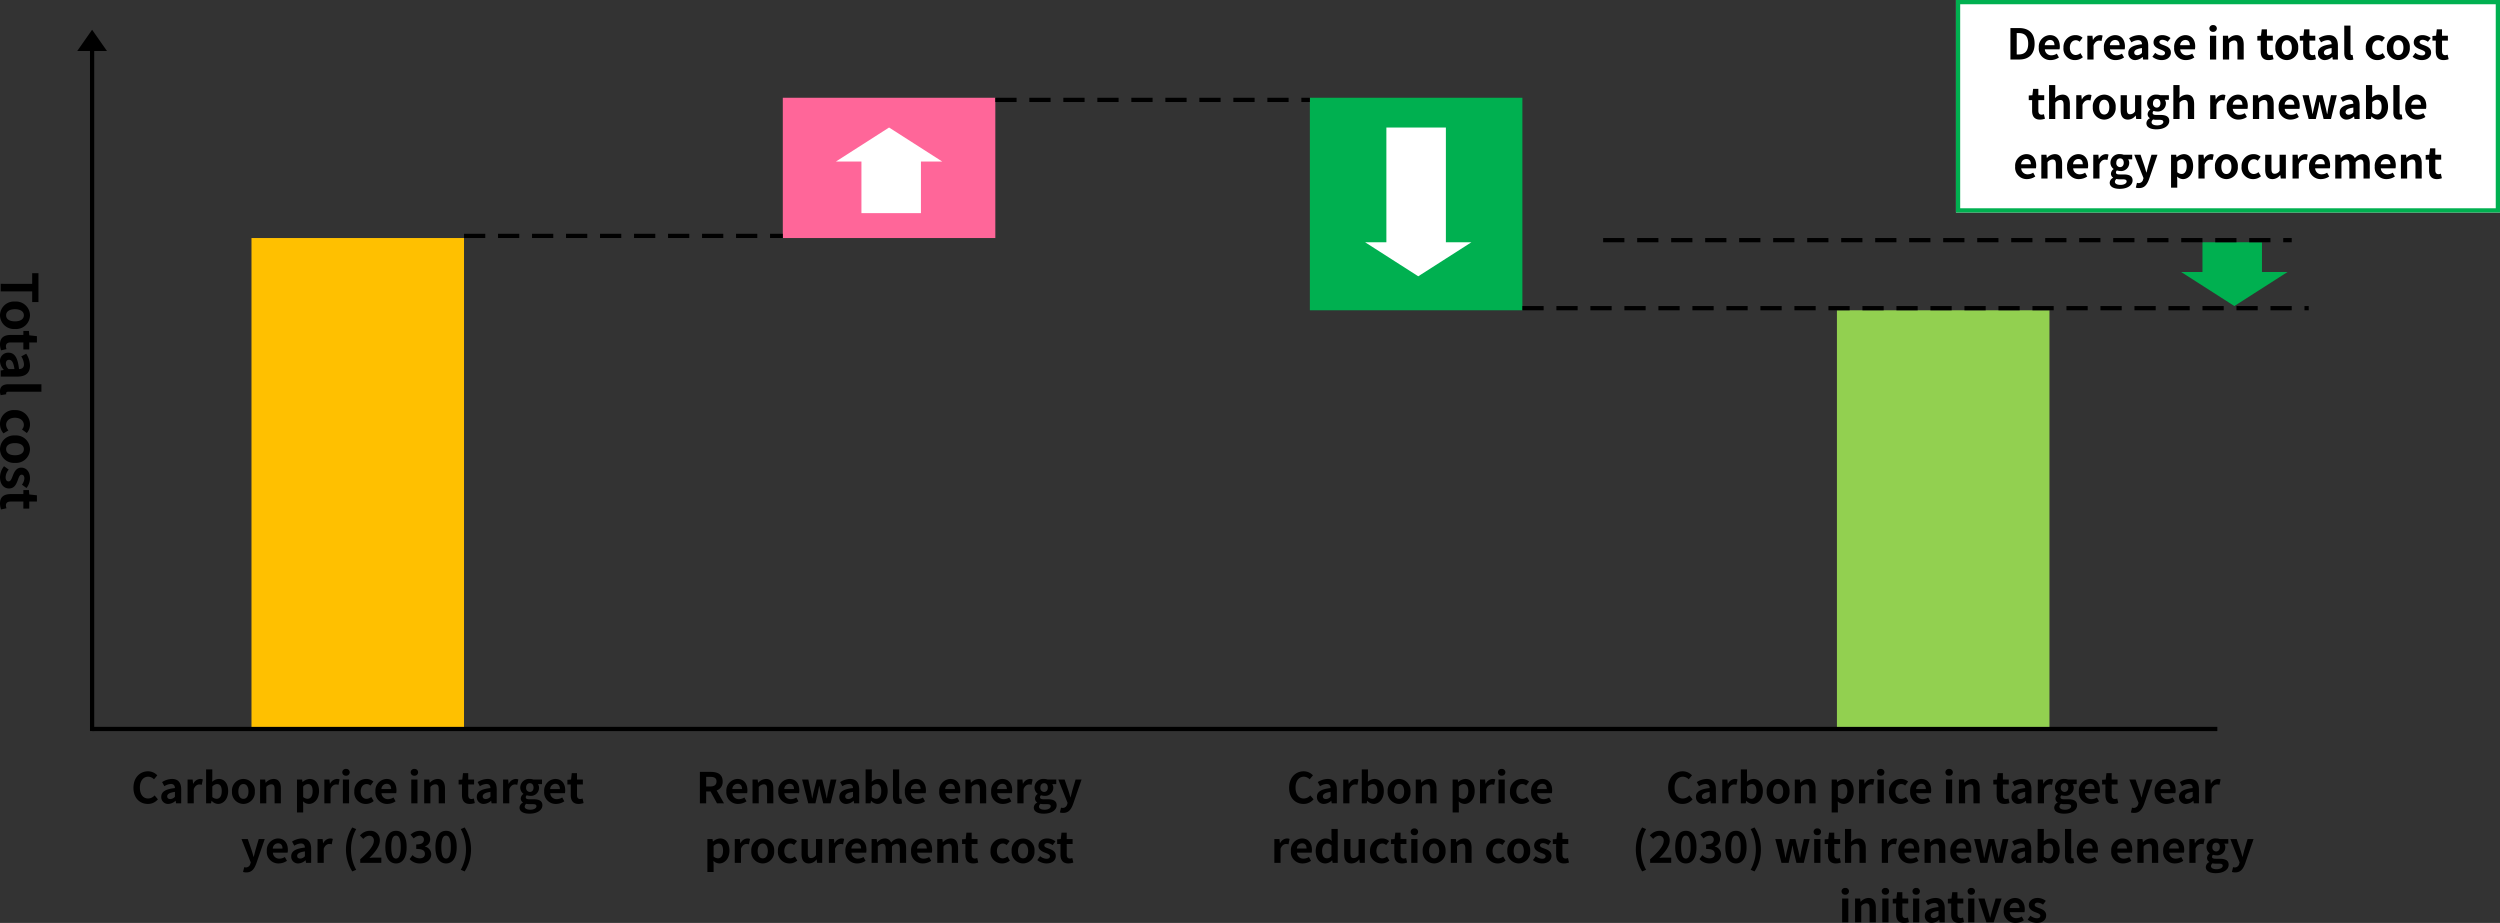 <svg xmlns="http://www.w3.org/2000/svg" width="588.168" height="217.14" viewBox="0 0 588.168 217.14">
  <rect x="0" y="0" width="588.168" height="217.14" fill="#333333" stroke="none"/>
  <g id="tcfd-img-02" transform="translate(-42.832 -80)">
    <g id="グループ_120" data-name="グループ 120" transform="translate(0 -80)">
      <path id="合体_4" data-name="合体 4" d="M10109,21448v-160h1v160Zm-3-160,3.5-5,3.5,5Z" transform="translate(-10045 -21116)"/>
    </g>
    <rect id="長方形_291" data-name="長方形 291" width="1" height="499.998" transform="translate(64.498 252.002) rotate(-90)"/>
    <rect id="長方形_292" data-name="長方形 292" width="50" height="115" transform="translate(102 136)" fill="#ffc000"/>
    <rect id="長方形_293" data-name="長方形 293" width="50" height="33" transform="translate(227 103)" fill="#f69"/>
    <rect id="長方形_294" data-name="長方形 294" width="50" height="50" transform="translate(351 103)" fill="#00b050"/>
    <g id="長方形_297" data-name="長方形 297" transform="translate(503 80)" fill="#fff" stroke="#00b050" stroke-width="1">
      <rect width="128" height="50" stroke="none"/>
      <rect x="0.5" y="0.5" width="127" height="49" fill="none"/>
    </g>
    <path id="合体_5" data-name="合体 5" d="M10106,21421h5v-7h14v7h6l-12.5,8Z" transform="translate(-9550 -21277)" fill="#00b050"/>
    <path id="合体_6" data-name="合体 6" d="M10106,21429h25l-12.5,8Zm5,0v-27h14v27Z" transform="translate(-9742 -21292)" fill="#fff"/>
    <path id="合体_7" data-name="合体 7" d="M10106,21429h25l-12.5,8Zm5,0v-12.148h14V21429Z" transform="translate(10370.5 21547) rotate(180)" fill="#fff"/>
    <rect id="長方形_295" data-name="長方形 295" width="50" height="98" transform="translate(475 153)" fill="#92d050"/>
    <line id="線_49" data-name="線 49" x2="74" transform="translate(152.5 135.5)" fill="none" stroke="#000" stroke-linecap="square" stroke-width="1" stroke-dasharray="4"/>
    <line id="線_50" data-name="線 50" x2="73" transform="translate(277.5 103.5)" fill="none" stroke="#000" stroke-linecap="square" stroke-width="1" stroke-dasharray="4"/>
    <line id="線_51" data-name="線 51" x2="161" transform="translate(420.5 136.5)" fill="none" stroke="#000" stroke-linecap="square" stroke-width="1" stroke-dasharray="4"/>
    <line id="線_52" data-name="線 52" x2="184" transform="translate(401.5 152.5)" fill="none" stroke="#000" stroke-linecap="square" stroke-width="1" stroke-dasharray="4"/>
    <path id="パス_2484" data-name="パス 2484" d="M-51.18,0h2.11c2.18,0,3.58-1.24,3.58-3.73s-1.4-3.67-3.66-3.67h-2.03Zm1.48-1.19V-6.22h.46c1.38,0,2.24.68,2.24,2.49s-.86,2.54-2.24,2.54ZM-41.73.14a3.533,3.533,0,0,0,1.96-.62l-.5-.9a2.308,2.308,0,0,1-1.26.39,1.471,1.471,0,0,1-1.55-1.4h3.45a2.732,2.732,0,0,0,.07-.67c0-1.55-.8-2.68-2.34-2.68a2.741,2.741,0,0,0-2.61,2.95A2.714,2.714,0,0,0-41.73.14Zm-1.37-3.5A1.263,1.263,0,0,1-41.88-4.6c.72,0,1.06.48,1.06,1.24Zm7.13,3.5a2.778,2.778,0,0,0,1.83-.68l-.58-.97a1.739,1.739,0,0,1-1.09.45c-.81,0-1.39-.68-1.39-1.73s.58-1.75,1.43-1.75a1.278,1.278,0,0,1,.86.37l.7-.95a2.448,2.448,0,0,0-1.63-.62A2.8,2.8,0,0,0-38.7-2.79,2.676,2.676,0,0,0-35.97.14ZM-33.08,0h1.46V-3.34c.32-.81.85-1.1,1.29-1.1a1.765,1.765,0,0,1,.58.09l.26-1.27a1.584,1.584,0,0,0-.66-.12,1.94,1.94,0,0,0-1.59,1.13h-.04l-.1-.99h-1.2Zm6.67.14a3.533,3.533,0,0,0,1.96-.62l-.5-.9a2.308,2.308,0,0,1-1.26.39,1.471,1.471,0,0,1-1.55-1.4h3.45a2.732,2.732,0,0,0,.07-.67c0-1.55-.8-2.68-2.34-2.68a2.741,2.741,0,0,0-2.61,2.95A2.714,2.714,0,0,0-26.41.14Zm-1.37-3.5A1.263,1.263,0,0,1-26.56-4.6c.72,0,1.06.48,1.06,1.24Zm5.99,3.5A2.633,2.633,0,0,0-20.1-.6h.03l.11.6h1.2V-3.27c0-1.62-.73-2.47-2.15-2.47A4.474,4.474,0,0,0-23.25-5l.53.97a3.164,3.164,0,0,1,1.54-.53c.69,0,.93.42.95.97-2.25.24-3.22.87-3.22,2.07A1.591,1.591,0,0,0-21.79.14Zm.48-1.15c-.43,0-.74-.19-.74-.63,0-.5.46-.87,1.82-1.05v1.13A1.485,1.485,0,0,1-21.31-1.01ZM-15.66.14c1.46,0,2.23-.79,2.23-1.77,0-1.04-.82-1.41-1.56-1.69-.59-.22-1.14-.37-1.14-.78,0-.32.24-.54.74-.54a2.156,2.156,0,0,1,1.21.48l.66-.89a3.134,3.134,0,0,0-1.91-.69c-1.26,0-2.08.71-2.08,1.72,0,.93.82,1.36,1.53,1.63.59.23,1.17.42,1.17.84,0,.35-.25.59-.81.59a2.431,2.431,0,0,1-1.5-.61l-.67.92A3.529,3.529,0,0,0-15.66.14Zm5.78,0A3.533,3.533,0,0,0-7.92-.48l-.5-.9a2.308,2.308,0,0,1-1.26.39,1.471,1.471,0,0,1-1.55-1.4h3.45a2.732,2.732,0,0,0,.07-.67c0-1.55-.8-2.68-2.34-2.68a2.741,2.741,0,0,0-2.61,2.95A2.714,2.714,0,0,0-9.88.14Zm-1.37-3.5A1.263,1.263,0,0,1-10.03-4.6c.72,0,1.06.48,1.06,1.24ZM-4.23,0h1.46V-5.6H-4.23Zm.74-6.5a.814.814,0,0,0,.87-.8.8.8,0,0,0-.87-.8.806.806,0,0,0-.88.8A.817.817,0,0,0-3.49-6.5ZM-1.19,0H.27V-3.85a1.609,1.609,0,0,1,1.17-.63c.55,0,.79.31.79,1.17V0H3.7V-3.49c0-1.41-.52-2.25-1.73-2.25a2.581,2.581,0,0,0-1.82.88H.11L.01-5.6h-1.2ZM9.54.14a3.619,3.619,0,0,0,1.18-.21l-.24-1.07a1.636,1.636,0,0,1-.55.12c-.5,0-.76-.3-.76-.94V-4.44h1.38V-5.6H9.17V-7.1H7.94L7.77-5.6l-.86.07v1.09H7.7v2.48C7.7-.7,8.21.14,9.54.14Zm4.3,0a2.729,2.729,0,0,0,2.69-2.93,2.735,2.735,0,0,0-2.69-2.95,2.735,2.735,0,0,0-2.69,2.95A2.729,2.729,0,0,0,13.84.14Zm0-1.2c-.76,0-1.19-.68-1.19-1.73s.43-1.75,1.19-1.75,1.19.69,1.19,1.75S14.6-1.06,13.84-1.06ZM19.53.14a3.619,3.619,0,0,0,1.18-.21l-.24-1.07a1.636,1.636,0,0,1-.55.12c-.5,0-.76-.3-.76-.94V-4.44h1.38V-5.6H19.16V-7.1H17.93l-.17,1.5-.86.07v1.09h.79v2.48C17.69-.7,18.2.14,19.53.14Zm3.3,0A2.633,2.633,0,0,0,24.52-.6h.03l.11.6h1.2V-3.27c0-1.62-.73-2.47-2.15-2.47A4.474,4.474,0,0,0,21.37-5l.53.97a3.164,3.164,0,0,1,1.54-.53c.69,0,.93.42.95.97-2.25.24-3.22.87-3.22,2.07A1.591,1.591,0,0,0,22.83.14Zm.48-1.15c-.43,0-.74-.19-.74-.63,0-.5.46-.87,1.82-1.05v1.13A1.485,1.485,0,0,1,23.31-1.01ZM28.74.14A2,2,0,0,0,29.5.01l-.18-1.09a.828.828,0,0,1-.2.02c-.14,0-.3-.11-.3-.44V-7.98H27.36v6.41C27.36-.53,27.72.14,28.74.14Zm6.42,0a2.778,2.778,0,0,0,1.83-.68l-.58-.97a1.739,1.739,0,0,1-1.09.45c-.81,0-1.39-.68-1.39-1.73s.58-1.75,1.43-1.75a1.278,1.278,0,0,1,.86.37l.7-.95a2.448,2.448,0,0,0-1.63-.62,2.8,2.8,0,0,0-2.86,2.95A2.676,2.676,0,0,0,35.16.14Zm4.93,0a2.729,2.729,0,0,0,2.69-2.93,2.735,2.735,0,0,0-2.69-2.95A2.735,2.735,0,0,0,37.4-2.79,2.729,2.729,0,0,0,40.09.14Zm0-1.2c-.76,0-1.19-.68-1.19-1.73s.43-1.75,1.19-1.75,1.19.69,1.19,1.75S40.85-1.06,40.09-1.06ZM45.56.14c1.46,0,2.23-.79,2.23-1.77,0-1.04-.82-1.41-1.56-1.69-.59-.22-1.14-.37-1.14-.78,0-.32.24-.54.74-.54a2.156,2.156,0,0,1,1.21.48l.66-.89a3.134,3.134,0,0,0-1.91-.69c-1.26,0-2.08.71-2.08,1.72,0,.93.82,1.36,1.53,1.63.59.23,1.17.42,1.17.84,0,.35-.25.59-.81.59a2.431,2.431,0,0,1-1.5-.61l-.67.92A3.529,3.529,0,0,0,45.56.14Zm5.17,0a3.619,3.619,0,0,0,1.18-.21l-.24-1.07a1.636,1.636,0,0,1-.55.12c-.5,0-.76-.3-.76-.94V-4.44h1.38V-5.6H50.36V-7.1H49.13l-.17,1.5-.86.07v1.09h.79v2.48C48.89-.7,49.4.14,50.73.14Zm-94.97,14a3.619,3.619,0,0,0,1.18-.21l-.24-1.07a1.636,1.636,0,0,1-.55.12c-.5,0-.76-.3-.76-.94V9.56h1.38V8.4h-1.38V6.9h-1.23l-.17,1.5-.86.07V9.56h.79v2.48C-46.08,13.3-45.57,14.14-44.24,14.14Zm2.15-.14h1.46V10.15a1.609,1.609,0,0,1,1.17-.63c.55,0,.79.31.79,1.17V14h1.47V10.51c0-1.41-.52-2.25-1.73-2.25a2.549,2.549,0,0,0-1.76.82l.06-1.05V6.02h-1.46Zm6.4,0h1.46V10.66c.32-.81.85-1.1,1.29-1.1a1.765,1.765,0,0,1,.58.09l.26-1.27a1.584,1.584,0,0,0-.66-.12,1.94,1.94,0,0,0-1.59,1.13h-.04l-.1-.99h-1.2Zm6.58.14a2.729,2.729,0,0,0,2.69-2.93,2.735,2.735,0,0,0-2.69-2.95,2.735,2.735,0,0,0-2.69,2.95A2.729,2.729,0,0,0-29.11,14.14Zm0-1.2c-.76,0-1.19-.68-1.19-1.73s.43-1.75,1.19-1.75,1.19.69,1.19,1.75S-28.35,12.94-29.11,12.94Zm5.58,1.2a2.251,2.251,0,0,0,1.79-.94h.04l.11.8h1.2V8.4h-1.47v3.78a1.349,1.349,0,0,1-1.14.7c-.54,0-.78-.3-.78-1.17V8.4h-1.47v3.5C-25.25,13.3-24.73,14.14-23.53,14.14Zm6.68,2.29c1.87,0,3.04-.86,3.04-1.99,0-.98-.73-1.4-2.08-1.4h-.95c-.66,0-.88-.16-.88-.46a.558.558,0,0,1,.24-.48,2.385,2.385,0,0,0,.72.13,1.912,1.912,0,0,0,2.16-1.9,1.409,1.409,0,0,0-.26-.85h.96V8.4h-2.02a2.634,2.634,0,0,0-.84-.14,2.064,2.064,0,0,0-2.26,2.03,1.851,1.851,0,0,0,.74,1.46v.04a1.39,1.39,0,0,0-.62,1.05,1.061,1.061,0,0,0,.51.94v.05a1.36,1.36,0,0,0-.8,1.16C-19.19,15.98-18.17,16.43-16.85,16.43Zm.09-5.11a.908.908,0,0,1-.88-1.03c0-.66.38-1.03.88-1.03s.87.37.87,1.03S-16.27,11.32-16.76,11.32Zm.13,4.18c-.82,0-1.34-.27-1.34-.74a.84.84,0,0,1,.37-.65,3.161,3.161,0,0,0,.78.08h.68c.6,0,.93.1.93.5C-15.21,15.13-15.79,15.5-16.63,15.5Zm3.78-1.5h1.46V10.15a1.609,1.609,0,0,1,1.17-.63c.55,0,.79.31.79,1.17V14h1.47V10.51c0-1.41-.52-2.25-1.73-2.25a2.549,2.549,0,0,0-1.76.82l.06-1.05V6.02h-1.46Zm8.67,0h1.46V10.66c.32-.81.85-1.1,1.29-1.1a1.765,1.765,0,0,1,.58.09l.26-1.27a1.584,1.584,0,0,0-.66-.12A1.94,1.94,0,0,0-2.84,9.39h-.04l-.1-.99h-1.2Zm6.67.14a3.533,3.533,0,0,0,1.96-.62l-.5-.9a2.308,2.308,0,0,1-1.26.39,1.471,1.471,0,0,1-1.55-1.4H4.59a2.732,2.732,0,0,0,.07-.67c0-1.55-.8-2.68-2.34-2.68A2.741,2.741,0,0,0-.29,11.21,2.714,2.714,0,0,0,2.49,14.14Zm-1.37-3.5A1.263,1.263,0,0,1,2.34,9.4c.72,0,1.06.48,1.06,1.24ZM5.87,14H7.33V10.15A1.609,1.609,0,0,1,8.5,9.52c.55,0,.79.31.79,1.17V14h1.47V10.51c0-1.41-.52-2.25-1.73-2.25a2.581,2.581,0,0,0-1.82.88H7.17l-.1-.74H5.87Zm8.84.14a3.533,3.533,0,0,0,1.96-.62l-.5-.9a2.308,2.308,0,0,1-1.26.39,1.471,1.471,0,0,1-1.55-1.4h3.45a2.732,2.732,0,0,0,.07-.67c0-1.55-.8-2.68-2.34-2.68a2.741,2.741,0,0,0-2.61,2.95A2.714,2.714,0,0,0,14.71,14.14Zm-1.37-3.5A1.263,1.263,0,0,1,14.56,9.4c.72,0,1.06.48,1.06,1.24ZM18.98,14h1.68l.57-2.44c.12-.52.2-1.04.31-1.63h.05c.11.59.2,1.1.32,1.63L22.5,14h1.73l1.38-5.6H24.25l-.61,2.77c-.11.54-.18,1.08-.28,1.63h-.05c-.12-.55-.22-1.09-.35-1.63l-.7-2.77H20.95l-.67,2.77c-.14.53-.24,1.08-.35,1.63h-.04c-.1-.55-.17-1.09-.28-1.63L19,8.4H17.53Zm8.96.14a2.633,2.633,0,0,0,1.69-.74h.03l.11.6h1.2V10.73c0-1.62-.73-2.47-2.15-2.47A4.474,4.474,0,0,0,26.48,9l.53.97a3.164,3.164,0,0,1,1.54-.53c.69,0,.93.42.95.97-2.25.24-3.22.87-3.22,2.07A1.591,1.591,0,0,0,27.94,14.14Zm.48-1.15c-.43,0-.74-.19-.74-.63,0-.5.46-.87,1.82-1.05v1.13A1.485,1.485,0,0,1,28.42,12.99Zm6.86,1.15c1.23,0,2.38-1.11,2.38-3.04,0-1.71-.83-2.84-2.21-2.84a2.389,2.389,0,0,0-1.55.67l.03-.9V6.02H32.47V14h1.15l.13-.59h.03A2.179,2.179,0,0,0,35.28,14.14Zm-.33-1.21a1.548,1.548,0,0,1-1.02-.42V10.05a1.579,1.579,0,0,1,1.11-.58c.77,0,1.11.59,1.11,1.66C36.15,12.35,35.63,12.93,34.95,12.93Zm5.34,1.21a2,2,0,0,0,.76-.13l-.18-1.09a.828.828,0,0,1-.2.02c-.14,0-.3-.11-.3-.44V6.02H38.91v6.41C38.91,13.47,39.27,14.14,40.29,14.14Zm4.2,0a3.533,3.533,0,0,0,1.96-.62l-.5-.9a2.308,2.308,0,0,1-1.26.39,1.471,1.471,0,0,1-1.55-1.4h3.45a2.732,2.732,0,0,0,.07-.67c0-1.55-.8-2.68-2.34-2.68a2.741,2.741,0,0,0-2.61,2.95A2.714,2.714,0,0,0,44.49,14.14Zm-1.37-3.5A1.263,1.263,0,0,1,44.34,9.4c.72,0,1.06.48,1.06,1.24Zm-90.41,17.5a3.533,3.533,0,0,0,1.96-.62l-.5-.9a2.308,2.308,0,0,1-1.26.39,1.471,1.471,0,0,1-1.55-1.4h3.45a2.732,2.732,0,0,0,.07-.67c0-1.55-.8-2.68-2.34-2.68a2.741,2.741,0,0,0-2.61,2.95A2.714,2.714,0,0,0-47.29,28.14Zm-1.37-3.5a1.263,1.263,0,0,1,1.22-1.24c.72,0,1.06.48,1.06,1.24ZM-43.91,28h1.46V24.15a1.609,1.609,0,0,1,1.17-.63c.55,0,.79.31.79,1.17V28h1.47V24.51c0-1.41-.52-2.25-1.73-2.25a2.581,2.581,0,0,0-1.82.88h-.04l-.1-.74h-1.2Zm8.84.14a3.533,3.533,0,0,0,1.96-.62l-.5-.9a2.308,2.308,0,0,1-1.26.39,1.471,1.471,0,0,1-1.55-1.4h3.45a2.732,2.732,0,0,0,.07-.67c0-1.55-.8-2.68-2.34-2.68a2.741,2.741,0,0,0-2.61,2.95A2.714,2.714,0,0,0-35.07,28.14Zm-1.37-3.5a1.263,1.263,0,0,1,1.22-1.24c.72,0,1.06.48,1.06,1.24ZM-31.69,28h1.46V24.66c.32-.81.85-1.1,1.29-1.1a1.765,1.765,0,0,1,.58.09l.26-1.27a1.584,1.584,0,0,0-.66-.12,1.94,1.94,0,0,0-1.59,1.13h-.04l-.1-.99h-1.2Zm6.21,2.43c1.87,0,3.04-.86,3.04-1.99,0-.98-.73-1.4-2.08-1.4h-.95c-.66,0-.88-.16-.88-.46a.558.558,0,0,1,.24-.48,2.385,2.385,0,0,0,.72.13,1.912,1.912,0,0,0,2.16-1.9,1.409,1.409,0,0,0-.26-.85h.96V22.4h-2.02a2.634,2.634,0,0,0-.84-.14,2.064,2.064,0,0,0-2.26,2.03,1.851,1.851,0,0,0,.74,1.46v.04a1.39,1.39,0,0,0-.62,1.05,1.061,1.061,0,0,0,.51.94v.05a1.36,1.36,0,0,0-.8,1.16C-27.82,29.98-26.8,30.43-25.48,30.43Zm.09-5.11a.908.908,0,0,1-.88-1.03c0-.66.38-1.03.88-1.03s.87.37.87,1.03S-24.9,25.32-25.39,25.32Zm.13,4.18c-.82,0-1.34-.27-1.34-.74a.84.84,0,0,1,.37-.65,3.161,3.161,0,0,0,.78.08h.68c.6,0,.93.1.93.5C-23.84,29.13-24.42,29.5-25.26,29.5Zm4.35.75c1.25,0,1.85-.76,2.34-2.08l1.99-5.77h-1.41l-.77,2.6c-.13.52-.27,1.06-.4,1.58h-.05c-.16-.54-.3-1.08-.47-1.58l-.89-2.6h-1.48l2.18,5.5-.1.33a1.072,1.072,0,0,1-1.05.85,1.506,1.506,0,0,1-.39-.07l-.27,1.13A2.371,2.371,0,0,0-20.91,30.25Zm7.52-.1h1.46v-1.7l-.04-.92a2.081,2.081,0,0,0,1.39.61c1.23,0,2.38-1.11,2.38-3.03,0-1.72-.82-2.85-2.2-2.85a2.658,2.658,0,0,0-1.65.72h-.04l-.1-.58h-1.2Zm2.48-3.22a1.567,1.567,0,0,1-1.02-.42V24.05a1.579,1.579,0,0,1,1.11-.58c.77,0,1.11.59,1.11,1.66C-9.71,26.35-10.23,26.93-10.91,26.93ZM-6.95,28h1.46V24.66c.32-.81.85-1.1,1.29-1.1a1.765,1.765,0,0,1,.58.09l.26-1.27a1.584,1.584,0,0,0-.66-.12,1.94,1.94,0,0,0-1.59,1.13h-.04l-.1-.99h-1.2Zm6.58.14a2.729,2.729,0,0,0,2.69-2.93A2.735,2.735,0,0,0-.37,22.26a2.735,2.735,0,0,0-2.69,2.95A2.729,2.729,0,0,0-.37,28.14Zm0-1.2c-.76,0-1.19-.68-1.19-1.73s.43-1.75,1.19-1.75,1.19.69,1.19,1.75S.39,26.94-.37,26.94Zm6.3,1.2a2.778,2.778,0,0,0,1.83-.68l-.58-.97a1.739,1.739,0,0,1-1.09.45c-.81,0-1.39-.68-1.39-1.73s.58-1.75,1.43-1.75a1.278,1.278,0,0,1,.86.37l.7-.95a2.448,2.448,0,0,0-1.63-.62A2.8,2.8,0,0,0,3.2,25.21,2.676,2.676,0,0,0,5.93,28.14Zm4.55,0a2.251,2.251,0,0,0,1.79-.94h.04l.11.8h1.2V22.4H12.15v3.78a1.349,1.349,0,0,1-1.14.7c-.54,0-.78-.3-.78-1.17V22.4H8.76v3.5C8.76,27.3,9.28,28.14,10.48,28.14ZM15.19,28h1.46V24.66c.32-.81.85-1.1,1.29-1.1a1.765,1.765,0,0,1,.58.09l.26-1.27a1.584,1.584,0,0,0-.66-.12,1.94,1.94,0,0,0-1.59,1.13h-.04l-.1-.99h-1.2Zm6.67.14a3.533,3.533,0,0,0,1.96-.62l-.5-.9a2.308,2.308,0,0,1-1.26.39,1.471,1.471,0,0,1-1.55-1.4h3.45a2.732,2.732,0,0,0,.07-.67c0-1.55-.8-2.68-2.34-2.68a2.741,2.741,0,0,0-2.61,2.95A2.714,2.714,0,0,0,21.86,28.14Zm-1.37-3.5a1.263,1.263,0,0,1,1.22-1.24c.72,0,1.06.48,1.06,1.24ZM25.24,28H26.7V24.15a1.634,1.634,0,0,1,1.08-.63c.53,0,.78.31.78,1.17V28h1.47V24.15a1.634,1.634,0,0,1,1.08-.63c.53,0,.78.31.78,1.17V28h1.47V24.51c0-1.41-.55-2.25-1.74-2.25a2.484,2.484,0,0,0-1.78.98,1.524,1.524,0,0,0-1.54-.98,2.358,2.358,0,0,0-1.72.89h-.04l-.1-.75h-1.2Zm12.07.14a3.533,3.533,0,0,0,1.96-.62l-.5-.9a2.308,2.308,0,0,1-1.26.39,1.471,1.471,0,0,1-1.55-1.4h3.45a2.732,2.732,0,0,0,.07-.67c0-1.55-.8-2.68-2.34-2.68a2.741,2.741,0,0,0-2.61,2.95A2.714,2.714,0,0,0,37.31,28.14Zm-1.37-3.5a1.263,1.263,0,0,1,1.22-1.24c.72,0,1.06.48,1.06,1.24ZM40.69,28h1.46V24.15a1.609,1.609,0,0,1,1.17-.63c.55,0,.79.31.79,1.17V28h1.47V24.51c0-1.41-.52-2.25-1.73-2.25a2.581,2.581,0,0,0-1.82.88h-.04l-.1-.74h-1.2Zm8.46.14a3.619,3.619,0,0,0,1.18-.21l-.24-1.07a1.636,1.636,0,0,1-.55.12c-.5,0-.76-.3-.76-.94V23.56h1.38V22.4H48.78V20.9H47.55l-.17,1.5-.86.07v1.09h.79v2.48C47.31,27.3,47.82,28.14,49.15,28.14Z" transform="translate(567 94)"/>
    <path id="パス_2483" data-name="パス 2483" d="M-49.38.14A3,3,0,0,0-47.02-.95l-.78-.92a2.058,2.058,0,0,1-1.53.73c-1.17,0-1.93-.97-1.93-2.58,0-1.59.84-2.55,1.96-2.55a1.908,1.908,0,0,1,1.36.62l.78-.94a3.019,3.019,0,0,0-2.17-.95c-1.87,0-3.44,1.43-3.44,3.87C-52.77-1.2-51.25.14-49.38.14Zm4.81,0A2.633,2.633,0,0,0-42.88-.6h.03l.11.6h1.2V-3.27c0-1.62-.73-2.47-2.15-2.47A4.474,4.474,0,0,0-46.03-5l.53.97a3.164,3.164,0,0,1,1.54-.53c.69,0,.93.42.95.97-2.25.24-3.22.87-3.22,2.07A1.591,1.591,0,0,0-44.57.14Zm.48-1.15c-.43,0-.74-.19-.74-.63,0-.5.46-.87,1.82-1.05v1.13A1.485,1.485,0,0,1-44.09-1.01ZM-40.04,0h1.46V-3.34c.32-.81.85-1.1,1.29-1.1a1.765,1.765,0,0,1,.58.09l.26-1.27a1.584,1.584,0,0,0-.66-.12A1.94,1.94,0,0,0-38.7-4.61h-.04l-.1-.99h-1.2Zm7.17.14c1.23,0,2.38-1.11,2.38-3.04,0-1.71-.83-2.84-2.21-2.84a2.389,2.389,0,0,0-1.55.67l.03-.9V-7.98h-1.46V0h1.15l.13-.59h.03A2.179,2.179,0,0,0-32.87.14Zm-.33-1.21a1.548,1.548,0,0,1-1.02-.42V-3.95a1.579,1.579,0,0,1,1.11-.58c.77,0,1.11.59,1.11,1.66C-32-1.65-32.52-1.07-33.2-1.07ZM-26.9.14a2.729,2.729,0,0,0,2.69-2.93A2.735,2.735,0,0,0-26.9-5.74a2.735,2.735,0,0,0-2.69,2.95A2.729,2.729,0,0,0-26.9.14Zm0-1.2c-.76,0-1.19-.68-1.19-1.73s.43-1.75,1.19-1.75,1.19.69,1.19,1.75S-26.14-1.06-26.9-1.06ZM-22.98,0h1.46V-3.85a1.609,1.609,0,0,1,1.17-.63c.55,0,.79.31.79,1.17V0h1.47V-3.49c0-1.41-.52-2.25-1.73-2.25a2.581,2.581,0,0,0-1.82.88h-.04l-.1-.74h-1.2Zm8.68,2.15h1.46V.45l-.04-.92a2.081,2.081,0,0,0,1.39.61c1.23,0,2.38-1.11,2.38-3.03,0-1.72-.82-2.85-2.2-2.85a2.658,2.658,0,0,0-1.65.72H-13l-.1-.58h-1.2Zm2.48-3.22a1.567,1.567,0,0,1-1.02-.42V-3.95a1.579,1.579,0,0,1,1.11-.58c.77,0,1.11.59,1.11,1.66C-10.62-1.65-11.14-1.07-11.82-1.07ZM-7.86,0H-6.4V-3.34c.32-.81.85-1.1,1.29-1.1a1.765,1.765,0,0,1,.58.09l.26-1.27a1.584,1.584,0,0,0-.66-.12A1.94,1.94,0,0,0-6.52-4.61h-.04l-.1-.99h-1.2ZM-3.5,0h1.46V-5.6H-3.5Zm.74-6.5a.814.814,0,0,0,.87-.8.8.8,0,0,0-.87-.8.806.806,0,0,0-.88.8A.817.817,0,0,0-2.76-6.5ZM1.92.14A2.778,2.778,0,0,0,3.75-.54l-.58-.97a1.739,1.739,0,0,1-1.09.45C1.27-1.06.69-1.74.69-2.79s.58-1.75,1.43-1.75a1.278,1.278,0,0,1,.86.37l.7-.95a2.448,2.448,0,0,0-1.63-.62A2.8,2.8,0,0,0-.81-2.79,2.676,2.676,0,0,0,1.92.14Zm5.02,0A3.533,3.533,0,0,0,8.9-.48l-.5-.9a2.308,2.308,0,0,1-1.26.39,1.471,1.471,0,0,1-1.55-1.4H9.04a2.732,2.732,0,0,0,.07-.67c0-1.55-.8-2.68-2.34-2.68A2.741,2.741,0,0,0,4.16-2.79,2.714,2.714,0,0,0,6.94.14ZM5.57-3.36A1.263,1.263,0,0,1,6.79-4.6c.72,0,1.06.48,1.06,1.24ZM12.59,0h1.46V-5.6H12.59Zm.74-6.5a.814.814,0,0,0,.87-.8.8.8,0,0,0-.87-.8.806.806,0,0,0-.88.8A.817.817,0,0,0,13.33-6.5ZM15.63,0h1.46V-3.85a1.609,1.609,0,0,1,1.17-.63c.55,0,.79.31.79,1.17V0h1.47V-3.49c0-1.41-.52-2.25-1.73-2.25a2.581,2.581,0,0,0-1.82.88h-.04l-.1-.74h-1.2ZM26.36.14a3.619,3.619,0,0,0,1.18-.21L27.3-1.14a1.636,1.636,0,0,1-.55.12c-.5,0-.76-.3-.76-.94V-4.44h1.38V-5.6H25.99V-7.1H24.76l-.17,1.5-.86.07v1.09h.79v2.48C24.52-.7,25.03.14,26.36.14Zm3.3,0A2.633,2.633,0,0,0,31.35-.6h.03l.11.6h1.2V-3.27c0-1.62-.73-2.47-2.15-2.47A4.474,4.474,0,0,0,28.2-5l.53.97a3.164,3.164,0,0,1,1.54-.53c.69,0,.93.42.95.97C28.97-3.35,28-2.72,28-1.52A1.591,1.591,0,0,0,29.66.14Zm.48-1.15c-.43,0-.74-.19-.74-.63,0-.5.46-.87,1.82-1.05v1.13A1.485,1.485,0,0,1,30.14-1.01ZM34.19,0h1.46V-3.34c.32-.81.85-1.1,1.29-1.1a1.765,1.765,0,0,1,.58.09l.26-1.27a1.584,1.584,0,0,0-.66-.12,1.94,1.94,0,0,0-1.59,1.13h-.04l-.1-.99h-1.2ZM40.4,2.43c1.87,0,3.04-.86,3.04-1.99,0-.98-.73-1.4-2.08-1.4h-.95c-.66,0-.88-.16-.88-.46a.558.558,0,0,1,.24-.48,2.385,2.385,0,0,0,.72.13,1.912,1.912,0,0,0,2.16-1.9,1.409,1.409,0,0,0-.26-.85h.96V-5.6H41.33a2.634,2.634,0,0,0-.84-.14,2.064,2.064,0,0,0-2.26,2.03,1.851,1.851,0,0,0,.74,1.46v.04a1.39,1.39,0,0,0-.62,1.05,1.061,1.061,0,0,0,.51.94v.05a1.36,1.36,0,0,0-.8,1.16C38.06,1.98,39.08,2.43,40.4,2.43Zm.09-5.11a.908.908,0,0,1-.88-1.03c0-.66.38-1.03.88-1.03s.87.37.87,1.03S40.98-2.68,40.49-2.68Zm.13,4.18c-.82,0-1.34-.27-1.34-.74a.84.84,0,0,1,.37-.65,3.161,3.161,0,0,0,.78.08h.68c.6,0,.93.1.93.5C42.04,1.13,41.46,1.5,40.62,1.5ZM46.64.14A3.533,3.533,0,0,0,48.6-.48l-.5-.9a2.308,2.308,0,0,1-1.26.39,1.471,1.471,0,0,1-1.55-1.4h3.45a2.732,2.732,0,0,0,.07-.67c0-1.55-.8-2.68-2.34-2.68a2.741,2.741,0,0,0-2.61,2.95A2.714,2.714,0,0,0,46.64.14Zm-1.37-3.5A1.263,1.263,0,0,1,46.49-4.6c.72,0,1.06.48,1.06,1.24ZM51.95.14a3.619,3.619,0,0,0,1.18-.21l-.24-1.07a1.636,1.636,0,0,1-.55.12c-.5,0-.76-.3-.76-.94V-4.44h1.38V-5.6H51.58V-7.1H50.35l-.17,1.5-.86.07v1.09h.79v2.48C50.11-.7,50.62.14,51.95.14ZM-26.215,16.25c1.25,0,1.85-.76,2.34-2.08l1.99-5.77h-1.41l-.77,2.6c-.13.52-.27,1.06-.4,1.58h-.05c-.16-.54-.3-1.08-.47-1.58l-.89-2.6h-1.48l2.18,5.5-.1.33a1.072,1.072,0,0,1-1.05.85,1.506,1.506,0,0,1-.39-.07l-.27,1.13A2.371,2.371,0,0,0-26.215,16.25Zm7.6-2.11a3.533,3.533,0,0,0,1.96-.62l-.5-.9a2.308,2.308,0,0,1-1.26.39,1.471,1.471,0,0,1-1.55-1.4h3.45a2.732,2.732,0,0,0,.07-.67c0-1.55-.8-2.68-2.34-2.68a2.741,2.741,0,0,0-2.61,2.95A2.714,2.714,0,0,0-18.615,14.14Zm-1.37-3.5a1.263,1.263,0,0,1,1.22-1.24c.72,0,1.06.48,1.06,1.24Zm5.99,3.5a2.633,2.633,0,0,0,1.69-.74h.03l.11.6h1.2V10.73c0-1.62-.73-2.47-2.15-2.47a4.474,4.474,0,0,0-2.34.74l.53.97a3.164,3.164,0,0,1,1.54-.53c.69,0,.93.42.95.97-2.25.24-3.22.87-3.22,2.07A1.591,1.591,0,0,0-13.995,14.14Zm.48-1.15c-.43,0-.74-.19-.74-.63,0-.5.46-.87,1.82-1.05v1.13A1.485,1.485,0,0,1-13.515,12.99ZM-9.465,14H-8V10.66c.32-.81.85-1.1,1.29-1.1a1.765,1.765,0,0,1,.58.09l.26-1.27a1.584,1.584,0,0,0-.66-.12,1.94,1.94,0,0,0-1.59,1.13h-.04l-.1-.99h-1.2Zm8.18,2.02.92-.39a9.621,9.621,0,0,1-1.22-4.79A9.638,9.638,0,0,1-.365,6.06l-.92-.39a9.732,9.732,0,0,0,0,10.35ZM.585,14h4.96V12.76H3.935c-.34,0-.83.04-1.2.08,1.35-1.32,2.46-2.76,2.46-4.1a2.171,2.171,0,0,0-2.33-2.28A3,3,0,0,0,.515,7.58l.8.8a1.917,1.917,0,0,1,1.36-.76,1.062,1.062,0,0,1,1.11,1.2c0,1.14-1.19,2.53-3.2,4.33ZM9,14.14c1.5,0,2.5-1.32,2.5-3.87S10.5,6.46,9,6.46s-2.51,1.25-2.51,3.81S7.485,14.14,9,14.14Zm0-1.15c-.64,0-1.12-.64-1.12-2.72S8.355,7.6,9,7.6s1.11.6,1.11,2.67S9.625,12.99,9,12.99Zm5.68,1.15c1.41,0,2.6-.79,2.6-2.15a1.849,1.849,0,0,0-1.48-1.82v-.05a1.753,1.753,0,0,0,1.24-1.69c0-1.27-.97-1.97-2.4-1.97a3.283,3.283,0,0,0-2.22.91l.75.9a2.112,2.112,0,0,1,1.4-.66.884.884,0,0,1,.99.93c0,.66-.44,1.13-1.8,1.13v1.06c1.61,0,2.04.45,2.04,1.18,0,.66-.51,1.03-1.26,1.03a2.351,2.351,0,0,1-1.65-.76l-.69.93A3.146,3.146,0,0,0,14.675,14.14Zm6.1,0c1.5,0,2.5-1.32,2.5-3.87s-1-3.81-2.5-3.81-2.51,1.25-2.51,3.81S19.265,14.14,20.775,14.14Zm0-1.15c-.64,0-1.12-.64-1.12-2.72s.48-2.67,1.12-2.67,1.11.6,1.11,2.67S21.405,12.99,20.775,12.99Zm4.37,3.03a9.677,9.677,0,0,0,0-10.35l-.91.39a9.638,9.638,0,0,1,1.22,4.78,9.621,9.621,0,0,1-1.22,4.79Z" transform="translate(127 269)"/>
    <path id="パス_2482" data-name="パス 2482" d="M-43.03-6.23h.96c.95,0,1.47.27,1.47,1.07s-.52,1.19-1.47,1.19h-.96ZM-38.83,0l-1.73-3.03a2.118,2.118,0,0,0,1.41-2.13c0-1.7-1.23-2.24-2.78-2.24h-2.58V0h1.48V-2.8H-42L-40.48,0Zm3.33.14a3.533,3.533,0,0,0,1.96-.62l-.5-.9a2.308,2.308,0,0,1-1.26.39,1.471,1.471,0,0,1-1.55-1.4h3.45a2.732,2.732,0,0,0,.07-.67c0-1.55-.8-2.68-2.34-2.68a2.741,2.741,0,0,0-2.61,2.95A2.714,2.714,0,0,0-35.5.14Zm-1.37-3.5A1.263,1.263,0,0,1-35.65-4.6c.72,0,1.06.48,1.06,1.24ZM-32.12,0h1.46V-3.85a1.609,1.609,0,0,1,1.17-.63c.55,0,.79.31.79,1.17V0h1.47V-3.49c0-1.41-.52-2.25-1.73-2.25a2.581,2.581,0,0,0-1.82.88h-.04l-.1-.74h-1.2Zm8.84.14a3.533,3.533,0,0,0,1.96-.62l-.5-.9a2.308,2.308,0,0,1-1.26.39,1.471,1.471,0,0,1-1.55-1.4h3.45a2.732,2.732,0,0,0,.07-.67c0-1.55-.8-2.68-2.34-2.68a2.741,2.741,0,0,0-2.61,2.95A2.714,2.714,0,0,0-23.28.14Zm-1.37-3.5A1.263,1.263,0,0,1-23.43-4.6c.72,0,1.06.48,1.06,1.24ZM-19.01,0h1.68l.57-2.44c.12-.52.2-1.04.31-1.63h.05c.11.59.2,1.1.32,1.63L-15.49,0h1.73l1.38-5.6h-1.36l-.61,2.77c-.11.54-.18,1.08-.28,1.63h-.05c-.12-.55-.22-1.09-.35-1.63l-.7-2.77h-1.31l-.67,2.77c-.14.53-.24,1.08-.35,1.63h-.04c-.1-.55-.17-1.09-.28-1.63l-.61-2.77h-1.47Zm8.96.14A2.633,2.633,0,0,0-8.36-.6h.03l.11.6h1.2V-3.27c0-1.62-.73-2.47-2.15-2.47A4.474,4.474,0,0,0-11.51-5l.53.97a3.164,3.164,0,0,1,1.54-.53c.69,0,.93.42.95.97-2.25.24-3.22.87-3.22,2.07A1.591,1.591,0,0,0-10.05.14Zm.48-1.15c-.43,0-.74-.19-.74-.63,0-.5.46-.87,1.82-1.05v1.13A1.485,1.485,0,0,1-9.57-1.01ZM-2.71.14C-1.48.14-.33-.97-.33-2.9c0-1.71-.83-2.84-2.21-2.84a2.389,2.389,0,0,0-1.55.67l.03-.9V-7.98H-5.52V0h1.15l.13-.59h.03A2.179,2.179,0,0,0-2.71.14Zm-.33-1.21a1.548,1.548,0,0,1-1.02-.42V-3.95a1.579,1.579,0,0,1,1.11-.58c.77,0,1.11.59,1.11,1.66C-1.84-1.65-2.36-1.07-3.04-1.07ZM2.3.14A2,2,0,0,0,3.06.01L2.88-1.08a.828.828,0,0,1-.2.02c-.14,0-.3-.11-.3-.44V-7.98H.92v6.41C.92-.53,1.28.14,2.3.14Zm4.2,0A3.533,3.533,0,0,0,8.46-.48l-.5-.9A2.308,2.308,0,0,1,6.7-.99a1.471,1.471,0,0,1-1.55-1.4H8.6a2.732,2.732,0,0,0,.07-.67c0-1.55-.8-2.68-2.34-2.68A2.741,2.741,0,0,0,3.72-2.79,2.714,2.714,0,0,0,6.5.14ZM5.13-3.36A1.263,1.263,0,0,1,6.35-4.6c.72,0,1.06.48,1.06,1.24ZM14.58.14a3.533,3.533,0,0,0,1.96-.62l-.5-.9a2.308,2.308,0,0,1-1.26.39,1.471,1.471,0,0,1-1.55-1.4h3.45a2.732,2.732,0,0,0,.07-.67c0-1.55-.8-2.68-2.34-2.68A2.741,2.741,0,0,0,11.8-2.79,2.714,2.714,0,0,0,14.58.14Zm-1.37-3.5A1.263,1.263,0,0,1,14.43-4.6c.72,0,1.06.48,1.06,1.24ZM17.96,0h1.46V-3.85a1.609,1.609,0,0,1,1.17-.63c.55,0,.79.31.79,1.17V0h1.47V-3.49c0-1.41-.52-2.25-1.73-2.25a2.581,2.581,0,0,0-1.82.88h-.04l-.1-.74h-1.2ZM26.8.14a3.533,3.533,0,0,0,1.96-.62l-.5-.9A2.308,2.308,0,0,1,27-.99a1.471,1.471,0,0,1-1.55-1.4H28.9a2.732,2.732,0,0,0,.07-.67c0-1.55-.8-2.68-2.34-2.68a2.741,2.741,0,0,0-2.61,2.95A2.714,2.714,0,0,0,26.8.14Zm-1.37-3.5A1.263,1.263,0,0,1,26.65-4.6c.72,0,1.06.48,1.06,1.24ZM30.18,0h1.46V-3.34c.32-.81.85-1.1,1.29-1.1a1.765,1.765,0,0,1,.58.09l.26-1.27a1.584,1.584,0,0,0-.66-.12,1.94,1.94,0,0,0-1.59,1.13h-.04l-.1-.99h-1.2Zm6.21,2.43c1.87,0,3.04-.86,3.04-1.99,0-.98-.73-1.4-2.08-1.4H36.4c-.66,0-.88-.16-.88-.46a.558.558,0,0,1,.24-.48,2.385,2.385,0,0,0,.72.13,1.912,1.912,0,0,0,2.16-1.9,1.409,1.409,0,0,0-.26-.85h.96V-5.6H37.32a2.634,2.634,0,0,0-.84-.14,2.064,2.064,0,0,0-2.26,2.03,1.851,1.851,0,0,0,.74,1.46v.04a1.39,1.39,0,0,0-.62,1.05,1.061,1.061,0,0,0,.51.94v.05a1.36,1.36,0,0,0-.8,1.16C34.05,1.98,35.07,2.43,36.39,2.43Zm.09-5.11a.908.908,0,0,1-.88-1.03c0-.66.38-1.03.88-1.03s.87.37.87,1.03S36.97-2.68,36.48-2.68Zm.13,4.18c-.82,0-1.34-.27-1.34-.74a.84.84,0,0,1,.37-.65,3.161,3.161,0,0,0,.78.08h.68c.6,0,.93.1.93.5C38.03,1.13,37.45,1.5,36.61,1.5Zm4.35.75c1.25,0,1.85-.76,2.34-2.08L45.29-5.6H43.88L43.11-3c-.13.52-.27,1.06-.4,1.58h-.05c-.16-.54-.3-1.08-.47-1.58L41.3-5.6H39.82L42-.1l-.1.33a1.072,1.072,0,0,1-1.05.85,1.506,1.506,0,0,1-.39-.07l-.27,1.13A2.371,2.371,0,0,0,40.96,2.25Zm-83.7,13.9h1.46v-1.7l-.04-.92a2.081,2.081,0,0,0,1.39.61c1.23,0,2.38-1.11,2.38-3.03,0-1.72-.82-2.85-2.2-2.85a2.658,2.658,0,0,0-1.65.72h-.04l-.1-.58h-1.2Zm2.48-3.22a1.567,1.567,0,0,1-1.02-.42V10.05a1.579,1.579,0,0,1,1.11-.58c.77,0,1.11.59,1.11,1.66C-39.06,12.35-39.58,12.93-40.26,12.93ZM-36.3,14h1.46V10.66c.32-.81.85-1.1,1.29-1.1a1.765,1.765,0,0,1,.58.09l.26-1.27a1.584,1.584,0,0,0-.66-.12,1.94,1.94,0,0,0-1.59,1.13H-35l-.1-.99h-1.2Zm6.58.14a2.729,2.729,0,0,0,2.69-2.93,2.735,2.735,0,0,0-2.69-2.95,2.735,2.735,0,0,0-2.69,2.95A2.729,2.729,0,0,0-29.72,14.14Zm0-1.2c-.76,0-1.19-.68-1.19-1.73s.43-1.75,1.19-1.75,1.19.69,1.19,1.75S-28.96,12.94-29.72,12.94Zm6.3,1.2a2.778,2.778,0,0,0,1.83-.68l-.58-.97a1.739,1.739,0,0,1-1.09.45c-.81,0-1.39-.68-1.39-1.73s.58-1.75,1.43-1.75a1.278,1.278,0,0,1,.86.37l.7-.95a2.448,2.448,0,0,0-1.63-.62,2.8,2.8,0,0,0-2.86,2.95A2.676,2.676,0,0,0-23.42,14.14Zm4.55,0a2.251,2.251,0,0,0,1.79-.94h.04l.11.8h1.2V8.4H-17.2v3.78a1.349,1.349,0,0,1-1.14.7c-.54,0-.78-.3-.78-1.17V8.4h-1.47v3.5C-20.59,13.3-20.07,14.14-18.87,14.14Zm4.71-.14h1.46V10.66c.32-.81.85-1.1,1.29-1.1a1.765,1.765,0,0,1,.58.09l.26-1.27a1.584,1.584,0,0,0-.66-.12,1.94,1.94,0,0,0-1.59,1.13h-.04l-.1-.99h-1.2Zm6.67.14a3.533,3.533,0,0,0,1.96-.62l-.5-.9a2.308,2.308,0,0,1-1.26.39,1.471,1.471,0,0,1-1.55-1.4h3.45a2.732,2.732,0,0,0,.07-.67c0-1.55-.8-2.68-2.34-2.68a2.741,2.741,0,0,0-2.61,2.95A2.714,2.714,0,0,0-7.49,14.14Zm-1.37-3.5A1.263,1.263,0,0,1-7.64,9.4c.72,0,1.06.48,1.06,1.24ZM-4.11,14h1.46V10.15a1.634,1.634,0,0,1,1.08-.63c.53,0,.78.31.78,1.17V14H.68V10.15a1.634,1.634,0,0,1,1.08-.63c.53,0,.78.31.78,1.17V14H4.01V10.51c0-1.41-.55-2.25-1.74-2.25a2.484,2.484,0,0,0-1.78.98,1.524,1.524,0,0,0-1.54-.98,2.358,2.358,0,0,0-1.72.89h-.04l-.1-.75h-1.2Zm12.07.14a3.533,3.533,0,0,0,1.96-.62l-.5-.9a2.308,2.308,0,0,1-1.26.39,1.471,1.471,0,0,1-1.55-1.4h3.45a2.732,2.732,0,0,0,.07-.67c0-1.55-.8-2.68-2.34-2.68a2.741,2.741,0,0,0-2.61,2.95A2.714,2.714,0,0,0,7.96,14.14Zm-1.37-3.5A1.263,1.263,0,0,1,7.81,9.4c.72,0,1.06.48,1.06,1.24ZM11.34,14H12.8V10.15a1.609,1.609,0,0,1,1.17-.63c.55,0,.79.31.79,1.17V14h1.47V10.51c0-1.41-.52-2.25-1.73-2.25a2.581,2.581,0,0,0-1.82.88h-.04l-.1-.74h-1.2Zm8.46.14a3.619,3.619,0,0,0,1.18-.21l-.24-1.07a1.636,1.636,0,0,1-.55.12c-.5,0-.76-.3-.76-.94V9.56h1.38V8.4H19.43V6.9H18.2l-.17,1.5-.86.07V9.56h.79v2.48C17.96,13.3,18.47,14.14,19.8,14.14Zm6.8,0a2.778,2.778,0,0,0,1.83-.68l-.58-.97a1.739,1.739,0,0,1-1.09.45c-.81,0-1.39-.68-1.39-1.73s.58-1.75,1.43-1.75a1.278,1.278,0,0,1,.86.37l.7-.95a2.448,2.448,0,0,0-1.63-.62,2.8,2.8,0,0,0-2.86,2.95A2.676,2.676,0,0,0,26.6,14.14Zm4.93,0a2.729,2.729,0,0,0,2.69-2.93,2.7,2.7,0,1,0-5.38,0A2.729,2.729,0,0,0,31.53,14.14Zm0-1.2c-.76,0-1.19-.68-1.19-1.73s.43-1.75,1.19-1.75,1.19.69,1.19,1.75S32.29,12.94,31.53,12.94ZM37,14.14c1.46,0,2.23-.79,2.23-1.77,0-1.04-.82-1.41-1.56-1.69-.59-.22-1.14-.37-1.14-.78,0-.32.24-.54.74-.54a2.156,2.156,0,0,1,1.21.48l.66-.89a3.134,3.134,0,0,0-1.91-.69c-1.26,0-2.08.71-2.08,1.72,0,.93.82,1.36,1.53,1.63.59.23,1.17.42,1.17.84,0,.35-.25.59-.81.59a2.431,2.431,0,0,1-1.5-.61l-.67.92A3.529,3.529,0,0,0,37,14.14Zm5.17,0a3.619,3.619,0,0,0,1.18-.21l-.24-1.07a1.636,1.636,0,0,1-.55.12c-.5,0-.76-.3-.76-.94V9.56h1.38V8.4H41.8V6.9H40.57L40.4,8.4l-.86.07V9.56h.79v2.48C40.33,13.3,40.84,14.14,42.17,14.14Z" transform="translate(252 269)"/>
    <path id="パス_2481" data-name="パス 2481" d="M-27.49.14A3,3,0,0,0-25.13-.95l-.78-.92a2.058,2.058,0,0,1-1.53.73c-1.17,0-1.93-.97-1.93-2.58,0-1.59.84-2.55,1.96-2.55a1.908,1.908,0,0,1,1.36.62l.78-.94a3.019,3.019,0,0,0-2.17-.95c-1.87,0-3.44,1.43-3.44,3.87C-30.88-1.2-29.36.14-27.49.14Zm4.81,0A2.633,2.633,0,0,0-20.99-.6h.03l.11.6h1.2V-3.27c0-1.62-.73-2.47-2.15-2.47A4.474,4.474,0,0,0-24.14-5l.53.97a3.164,3.164,0,0,1,1.54-.53c.69,0,.93.42.95.97-2.25.24-3.22.87-3.22,2.07A1.591,1.591,0,0,0-22.68.14Zm.48-1.15c-.43,0-.74-.19-.74-.63,0-.5.46-.87,1.82-1.05v1.13A1.485,1.485,0,0,1-22.2-1.01ZM-18.15,0h1.46V-3.34c.32-.81.85-1.1,1.29-1.1a1.765,1.765,0,0,1,.58.09l.26-1.27a1.584,1.584,0,0,0-.66-.12,1.94,1.94,0,0,0-1.59,1.13h-.04l-.1-.99h-1.2Zm7.17.14C-9.75.14-8.6-.97-8.6-2.9c0-1.71-.83-2.84-2.21-2.84a2.389,2.389,0,0,0-1.55.67l.03-.9V-7.98h-1.46V0h1.15l.13-.59h.03A2.179,2.179,0,0,0-10.98.14Zm-.33-1.21a1.548,1.548,0,0,1-1.02-.42V-3.95a1.579,1.579,0,0,1,1.11-.58c.77,0,1.11.59,1.11,1.66C-10.11-1.65-10.63-1.07-11.31-1.07ZM-5.01.14A2.729,2.729,0,0,0-2.32-2.79,2.735,2.735,0,0,0-5.01-5.74,2.735,2.735,0,0,0-7.7-2.79,2.729,2.729,0,0,0-5.01.14Zm0-1.2c-.76,0-1.19-.68-1.19-1.73s.43-1.75,1.19-1.75,1.19.69,1.19,1.75S-4.25-1.06-5.01-1.06ZM-1.09,0H.37V-3.85a1.609,1.609,0,0,1,1.17-.63c.55,0,.79.31.79,1.17V0H3.8V-3.49c0-1.41-.52-2.25-1.73-2.25a2.581,2.581,0,0,0-1.82.88H.21L.11-5.6h-1.2ZM7.59,2.15H9.05V.45L9.01-.47A2.081,2.081,0,0,0,10.4.14c1.23,0,2.38-1.11,2.38-3.03,0-1.72-.82-2.85-2.2-2.85a2.658,2.658,0,0,0-1.65.72H8.89l-.1-.58H7.59Zm2.48-3.22a1.567,1.567,0,0,1-1.02-.42V-3.95a1.579,1.579,0,0,1,1.11-.58c.77,0,1.11.59,1.11,1.66C11.27-1.65,10.75-1.07,10.07-1.07ZM14.03,0h1.46V-3.34c.32-.81.85-1.1,1.29-1.1a1.765,1.765,0,0,1,.58.09l.26-1.27a1.584,1.584,0,0,0-.66-.12,1.94,1.94,0,0,0-1.59,1.13h-.04l-.1-.99h-1.2Zm4.36,0h1.46V-5.6H18.39Zm.74-6.5A.814.814,0,0,0,20-7.3a.8.8,0,0,0-.87-.8.806.806,0,0,0-.88.8A.817.817,0,0,0,19.13-6.5ZM23.81.14a2.778,2.778,0,0,0,1.83-.68l-.58-.97a1.739,1.739,0,0,1-1.09.45c-.81,0-1.39-.68-1.39-1.73s.58-1.75,1.43-1.75a1.278,1.278,0,0,1,.86.37l.7-.95a2.448,2.448,0,0,0-1.63-.62,2.8,2.8,0,0,0-2.86,2.95A2.676,2.676,0,0,0,23.81.14Zm5.02,0a3.533,3.533,0,0,0,1.96-.62l-.5-.9a2.308,2.308,0,0,1-1.26.39,1.471,1.471,0,0,1-1.55-1.4h3.45A2.732,2.732,0,0,0,31-3.06c0-1.55-.8-2.68-2.34-2.68a2.741,2.741,0,0,0-2.61,2.95A2.714,2.714,0,0,0,28.83.14Zm-1.37-3.5A1.263,1.263,0,0,1,28.68-4.6c.72,0,1.06.48,1.06,1.24ZM-34.355,14h1.46V10.66c.32-.81.85-1.1,1.29-1.1a1.765,1.765,0,0,1,.58.09l.26-1.27a1.584,1.584,0,0,0-.66-.12,1.94,1.94,0,0,0-1.59,1.13h-.04l-.1-.99h-1.2Zm6.67.14a3.533,3.533,0,0,0,1.96-.62l-.5-.9a2.308,2.308,0,0,1-1.26.39,1.471,1.471,0,0,1-1.55-1.4h3.45a2.732,2.732,0,0,0,.07-.67c0-1.55-.8-2.68-2.34-2.68a2.741,2.741,0,0,0-2.61,2.95A2.714,2.714,0,0,0-27.685,14.14Zm-1.37-3.5a1.263,1.263,0,0,1,1.22-1.24c.72,0,1.06.48,1.06,1.24Zm6.72,3.5a2.323,2.323,0,0,0,1.55-.72h.03l.12.58h1.19V6.02h-1.47V7.99l.06.88a1.927,1.927,0,0,0-1.42-.61c-1.21,0-2.35,1.12-2.35,2.95S-23.725,14.14-22.335,14.14Zm.38-1.21c-.74,0-1.16-.58-1.16-1.74,0-1.12.53-1.72,1.16-1.72a1.488,1.488,0,0,1,1.04.42v2.46A1.246,1.246,0,0,1-21.955,12.93Zm5.75,1.21a2.251,2.251,0,0,0,1.79-.94h.04l.11.8h1.2V8.4h-1.47v3.78a1.349,1.349,0,0,1-1.14.7c-.54,0-.78-.3-.78-1.17V8.4h-1.47v3.5C-17.925,13.3-17.4,14.14-16.2,14.14Zm7.09,0a2.778,2.778,0,0,0,1.83-.68l-.58-.97a1.739,1.739,0,0,1-1.09.45c-.81,0-1.39-.68-1.39-1.73s.58-1.75,1.43-1.75a1.278,1.278,0,0,1,.86.37l.7-.95a2.448,2.448,0,0,0-1.63-.62,2.8,2.8,0,0,0-2.86,2.95A2.676,2.676,0,0,0-9.115,14.14Zm4.82,0a3.619,3.619,0,0,0,1.18-.21l-.24-1.07a1.636,1.636,0,0,1-.55.12c-.5,0-.76-.3-.76-.94V9.56h1.38V8.4h-1.38V6.9h-1.23l-.17,1.5-.86.07V9.56h.79v2.48C-6.135,13.3-5.625,14.14-4.295,14.14Zm2.15-.14h1.46V8.4h-1.46Zm.74-6.5a.814.814,0,0,0,.87-.8.8.8,0,0,0-.87-.8.806.806,0,0,0-.88.8A.817.817,0,0,0-1.4,7.5Zm4.64,6.64a2.729,2.729,0,0,0,2.69-2.93,2.735,2.735,0,0,0-2.69-2.95,2.735,2.735,0,0,0-2.69,2.95A2.729,2.729,0,0,0,3.235,14.14Zm0-1.2c-.76,0-1.19-.68-1.19-1.73s.43-1.75,1.19-1.75,1.19.69,1.19,1.75S4,12.94,3.235,12.94ZM7.155,14h1.46V10.15a1.609,1.609,0,0,1,1.17-.63c.55,0,.79.31.79,1.17V14h1.47V10.51c0-1.41-.52-2.25-1.73-2.25a2.581,2.581,0,0,0-1.82.88h-.04l-.1-.74h-1.2Zm11.06.14a2.778,2.778,0,0,0,1.83-.68l-.58-.97a1.739,1.739,0,0,1-1.09.45c-.81,0-1.39-.68-1.39-1.73s.58-1.75,1.43-1.75a1.278,1.278,0,0,1,.86.37l.7-.95a2.448,2.448,0,0,0-1.63-.62,2.8,2.8,0,0,0-2.86,2.95A2.676,2.676,0,0,0,18.215,14.14Zm4.93,0a2.729,2.729,0,0,0,2.69-2.93,2.7,2.7,0,1,0-5.38,0A2.729,2.729,0,0,0,23.145,14.14Zm0-1.2c-.76,0-1.19-.68-1.19-1.73s.43-1.75,1.19-1.75,1.19.69,1.19,1.75S23.905,12.94,23.145,12.94Zm5.47,1.2c1.46,0,2.23-.79,2.23-1.77,0-1.04-.82-1.41-1.56-1.69-.59-.22-1.14-.37-1.14-.78,0-.32.24-.54.74-.54a2.156,2.156,0,0,1,1.21.48l.66-.89a3.134,3.134,0,0,0-1.91-.69c-1.26,0-2.08.71-2.08,1.72,0,.93.82,1.36,1.53,1.63.59.23,1.17.42,1.17.84,0,.35-.25.59-.81.59a2.431,2.431,0,0,1-1.5-.61l-.67.92A3.529,3.529,0,0,0,28.615,14.14Zm5.17,0a3.619,3.619,0,0,0,1.18-.21l-.24-1.07a1.636,1.636,0,0,1-.55.12c-.5,0-.76-.3-.76-.94V9.56h1.38V8.4h-1.38V6.9h-1.23l-.17,1.5-.86.07V9.56h.79v2.48C31.945,13.3,32.455,14.14,33.785,14.14Z" transform="translate(377 269)"/>
    <path id="パス_2480" data-name="パス 2480" d="M-61.315.14a3,3,0,0,0,2.36-1.09l-.78-.92a2.058,2.058,0,0,1-1.53.73c-1.17,0-1.93-.97-1.93-2.58,0-1.59.84-2.55,1.96-2.55a1.908,1.908,0,0,1,1.36.62l.78-.94a3.019,3.019,0,0,0-2.17-.95c-1.87,0-3.44,1.43-3.44,3.87C-64.7-1.2-63.185.14-61.315.14Zm4.81,0a2.633,2.633,0,0,0,1.69-.74h.03l.11.6h1.2V-3.27c0-1.62-.73-2.47-2.15-2.47a4.474,4.474,0,0,0-2.34.74l.53.97a3.164,3.164,0,0,1,1.54-.53c.69,0,.93.42.95.97-2.25.24-3.22.87-3.22,2.07A1.591,1.591,0,0,0-56.5.14Zm.48-1.15c-.43,0-.74-.19-.74-.63,0-.5.46-.87,1.82-1.05v1.13A1.485,1.485,0,0,1-56.025-1.01ZM-51.975,0h1.46V-3.34c.32-.81.85-1.1,1.29-1.1a1.765,1.765,0,0,1,.58.09l.26-1.27a1.584,1.584,0,0,0-.66-.12,1.94,1.94,0,0,0-1.59,1.13h-.04l-.1-.99h-1.2Zm7.17.14c1.23,0,2.38-1.11,2.38-3.04,0-1.71-.83-2.84-2.21-2.84a2.389,2.389,0,0,0-1.55.67l.03-.9V-7.98h-1.46V0h1.15l.13-.59h.03A2.179,2.179,0,0,0-44.8.14Zm-.33-1.21a1.548,1.548,0,0,1-1.02-.42V-3.95a1.579,1.579,0,0,1,1.11-.58c.77,0,1.11.59,1.11,1.66C-43.935-1.65-44.455-1.07-45.135-1.07Zm6.3,1.21a2.729,2.729,0,0,0,2.69-2.93,2.735,2.735,0,0,0-2.69-2.95,2.735,2.735,0,0,0-2.69,2.95A2.729,2.729,0,0,0-38.835.14Zm0-1.2c-.76,0-1.19-.68-1.19-1.73s.43-1.75,1.19-1.75,1.19.69,1.19,1.75S-38.075-1.06-38.835-1.06ZM-34.915,0h1.46V-3.85a1.609,1.609,0,0,1,1.17-.63c.55,0,.79.31.79,1.17V0h1.47V-3.49c0-1.41-.52-2.25-1.73-2.25a2.581,2.581,0,0,0-1.82.88h-.04l-.1-.74h-1.2Zm8.68,2.15h1.46V.45l-.04-.92a2.081,2.081,0,0,0,1.39.61c1.23,0,2.38-1.11,2.38-3.03,0-1.72-.82-2.85-2.2-2.85a2.658,2.658,0,0,0-1.65.72h-.04l-.1-.58h-1.2Zm2.48-3.22a1.567,1.567,0,0,1-1.02-.42V-3.95a1.579,1.579,0,0,1,1.11-.58c.77,0,1.11.59,1.11,1.66C-22.555-1.65-23.075-1.07-23.755-1.07ZM-19.795,0h1.46V-3.34c.32-.81.85-1.1,1.29-1.1a1.765,1.765,0,0,1,.58.09l.26-1.27a1.584,1.584,0,0,0-.66-.12,1.94,1.94,0,0,0-1.59,1.13h-.04l-.1-.99h-1.2Zm4.36,0h1.46V-5.6h-1.46Zm.74-6.5a.814.814,0,0,0,.87-.8.8.8,0,0,0-.87-.8.806.806,0,0,0-.88.8A.817.817,0,0,0-14.695-6.5Zm4.68,6.64a2.778,2.778,0,0,0,1.83-.68l-.58-.97a1.739,1.739,0,0,1-1.09.45c-.81,0-1.39-.68-1.39-1.73s.58-1.75,1.43-1.75a1.278,1.278,0,0,1,.86.37l.7-.95a2.448,2.448,0,0,0-1.63-.62,2.8,2.8,0,0,0-2.86,2.95A2.676,2.676,0,0,0-10.015.14Zm5.02,0a3.533,3.533,0,0,0,1.96-.62l-.5-.9a2.308,2.308,0,0,1-1.26.39,1.471,1.471,0,0,1-1.55-1.4h3.45a2.732,2.732,0,0,0,.07-.67c0-1.55-.8-2.68-2.34-2.68a2.741,2.741,0,0,0-2.61,2.95A2.714,2.714,0,0,0-4.995.14Zm-1.37-3.5A1.263,1.263,0,0,1-5.145-4.6c.72,0,1.06.48,1.06,1.24ZM.655,0h1.46V-5.6H.655ZM1.4-6.5a.814.814,0,0,0,.87-.8.8.8,0,0,0-.87-.8.806.806,0,0,0-.88.8A.817.817,0,0,0,1.4-6.5ZM3.7,0h1.46V-3.85a1.609,1.609,0,0,1,1.17-.63c.55,0,.79.31.79,1.17V0h1.47V-3.49c0-1.41-.52-2.25-1.73-2.25a2.581,2.581,0,0,0-1.82.88H5L4.9-5.6H3.7Zm10.73.14A3.619,3.619,0,0,0,15.6-.07l-.24-1.07a1.636,1.636,0,0,1-.55.12c-.5,0-.76-.3-.76-.94V-4.44h1.38V-5.6h-1.38V-7.1h-1.23l-.17,1.5-.86.07v1.09h.79v2.48C12.585-.7,13.095.14,14.425.14Zm3.3,0a2.633,2.633,0,0,0,1.69-.74h.03l.11.6h1.2V-3.27c0-1.62-.73-2.47-2.15-2.47a4.474,4.474,0,0,0-2.34.74l.53.97a3.164,3.164,0,0,1,1.54-.53c.69,0,.93.42.95.97-2.25.24-3.22.87-3.22,2.07A1.591,1.591,0,0,0,17.725.14Zm.48-1.15c-.43,0-.74-.19-.74-.63,0-.5.46-.87,1.82-1.05v1.13A1.485,1.485,0,0,1,18.2-1.01ZM22.255,0h1.46V-3.34c.32-.81.85-1.1,1.29-1.1a1.765,1.765,0,0,1,.58.09l.26-1.27a1.584,1.584,0,0,0-.66-.12,1.94,1.94,0,0,0-1.59,1.13h-.04l-.1-.99h-1.2Zm6.21,2.43c1.87,0,3.04-.86,3.04-1.99,0-.98-.73-1.4-2.08-1.4h-.95c-.66,0-.88-.16-.88-.46a.558.558,0,0,1,.24-.48,2.385,2.385,0,0,0,.72.13,1.912,1.912,0,0,0,2.16-1.9,1.409,1.409,0,0,0-.26-.85h.96V-5.6h-2.02a2.634,2.634,0,0,0-.84-.14,2.064,2.064,0,0,0-2.26,2.03,1.851,1.851,0,0,0,.74,1.46v.04a1.39,1.39,0,0,0-.62,1.05,1.061,1.061,0,0,0,.51.94v.05a1.36,1.36,0,0,0-.8,1.16C26.125,1.98,27.145,2.43,28.465,2.43Zm.09-5.11a.908.908,0,0,1-.88-1.03c0-.66.38-1.03.88-1.03s.87.37.87,1.03S29.045-2.68,28.555-2.68Zm.13,4.18c-.82,0-1.34-.27-1.34-.74a.84.84,0,0,1,.37-.65,3.161,3.161,0,0,0,.78.08h.68c.6,0,.93.1.93.5C30.1,1.13,29.525,1.5,28.685,1.5ZM34.7.14a3.533,3.533,0,0,0,1.96-.62l-.5-.9a2.308,2.308,0,0,1-1.26.39,1.471,1.471,0,0,1-1.55-1.4H36.8a2.732,2.732,0,0,0,.07-.67c0-1.55-.8-2.68-2.34-2.68a2.741,2.741,0,0,0-2.61,2.95A2.714,2.714,0,0,0,34.7.14Zm-1.37-3.5a1.263,1.263,0,0,1,1.22-1.24c.72,0,1.06.48,1.06,1.24Zm6.68,3.5a3.619,3.619,0,0,0,1.18-.21l-.24-1.07a1.636,1.636,0,0,1-.55.12c-.5,0-.76-.3-.76-.94V-4.44h1.38V-5.6h-1.38V-7.1h-1.23l-.17,1.5-.86.07v1.09h.79v2.48C38.175-.7,38.685.14,40.015.14Zm4.91,2.11c1.25,0,1.85-.76,2.34-2.08l1.99-5.77h-1.41L47.075-3c-.13.52-.27,1.06-.4,1.58h-.05c-.16-.54-.3-1.08-.47-1.58l-.89-2.6h-1.48l2.18,5.5-.1.33a1.072,1.072,0,0,1-1.05.85,1.506,1.506,0,0,1-.39-.07l-.27,1.13A2.371,2.371,0,0,0,44.925,2.25Zm7.6-2.11a3.533,3.533,0,0,0,1.96-.62l-.5-.9a2.308,2.308,0,0,1-1.26.39,1.471,1.471,0,0,1-1.55-1.4h3.45a2.732,2.732,0,0,0,.07-.67c0-1.55-.8-2.68-2.34-2.68a2.741,2.741,0,0,0-2.61,2.95A2.714,2.714,0,0,0,52.525.14Zm-1.37-3.5a1.263,1.263,0,0,1,1.22-1.24c.72,0,1.06.48,1.06,1.24Zm5.99,3.5a2.633,2.633,0,0,0,1.69-.74h.03l.11.6h1.2V-3.27c0-1.62-.73-2.47-2.15-2.47a4.474,4.474,0,0,0-2.34.74l.53.97a3.164,3.164,0,0,1,1.54-.53c.69,0,.93.42.95.97-2.25.24-3.22.87-3.22,2.07A1.591,1.591,0,0,0,57.145.14Zm.48-1.15c-.43,0-.74-.19-.74-.63,0-.5.46-.87,1.82-1.05v1.13A1.485,1.485,0,0,1,57.625-1.01ZM61.675,0h1.46V-3.34c.32-.81.85-1.1,1.29-1.1a1.765,1.765,0,0,1,.58.09l.26-1.27a1.584,1.584,0,0,0-.66-.12,1.94,1.94,0,0,0-1.59,1.13h-.04l-.1-.99h-1.2ZM-70.815,16.02l.92-.39a9.621,9.621,0,0,1-1.22-4.79A9.638,9.638,0,0,1-69.9,6.06l-.92-.39a9.576,9.576,0,0,0-1.49,5.17A9.585,9.585,0,0,0-70.815,16.02Zm1.87-2.02h4.96V12.76H-65.6c-.34,0-.83.04-1.2.08,1.35-1.32,2.46-2.76,2.46-4.1a2.171,2.171,0,0,0-2.33-2.28,3,3,0,0,0-2.35,1.12l.8.8a1.917,1.917,0,0,1,1.36-.76,1.062,1.062,0,0,1,1.11,1.2c0,1.14-1.19,2.53-3.2,4.33Zm8.41.14c1.5,0,2.5-1.32,2.5-3.87s-1-3.81-2.5-3.81-2.51,1.25-2.51,3.81S-62.045,14.14-60.535,14.14Zm0-1.15c-.64,0-1.12-.64-1.12-2.72s.48-2.67,1.12-2.67,1.11.6,1.11,2.67S-59.905,12.99-60.535,12.99Zm5.68,1.15c1.41,0,2.6-.79,2.6-2.15a1.849,1.849,0,0,0-1.48-1.82v-.05A1.753,1.753,0,0,0-52.5,8.43c0-1.27-.97-1.97-2.4-1.97a3.283,3.283,0,0,0-2.22.91l.75.9a2.112,2.112,0,0,1,1.4-.66.884.884,0,0,1,.99.93c0,.66-.44,1.13-1.8,1.13v1.06c1.61,0,2.04.45,2.04,1.18,0,.66-.51,1.03-1.26,1.03a2.351,2.351,0,0,1-1.65-.76l-.69.93A3.146,3.146,0,0,0-54.855,14.14Zm6.1,0c1.5,0,2.5-1.32,2.5-3.87s-1-3.81-2.5-3.81-2.51,1.25-2.51,3.81S-50.265,14.14-48.755,14.14Zm0-1.15c-.64,0-1.12-.64-1.12-2.72s.48-2.67,1.12-2.67,1.11.6,1.11,2.67S-48.125,12.99-48.755,12.99Zm4.37,3.03a9.507,9.507,0,0,0,1.5-5.18,9.5,9.5,0,0,0-1.5-5.17l-.91.39a9.638,9.638,0,0,1,1.22,4.78,9.621,9.621,0,0,1-1.22,4.79Zm6.34-2.02h1.68l.57-2.44c.12-.52.2-1.04.31-1.63h.05c.11.59.2,1.1.32,1.63l.59,2.44h1.73l1.38-5.6h-1.36l-.61,2.77c-.11.54-.18,1.08-.28,1.63h-.05c-.12-.55-.22-1.09-.35-1.63l-.7-2.77h-1.31l-.67,2.77c-.14.53-.24,1.08-.35,1.63h-.04c-.1-.55-.17-1.09-.28-1.63l-.61-2.77H-39.5Zm7.7,0h1.46V8.4h-1.46Zm.74-6.5a.814.814,0,0,0,.87-.8.8.8,0,0,0-.87-.8.806.806,0,0,0-.88.8A.817.817,0,0,0-29.605,7.5Zm4.35,6.64a3.619,3.619,0,0,0,1.18-.21l-.24-1.07a1.636,1.636,0,0,1-.55.12c-.5,0-.76-.3-.76-.94V9.56h1.38V8.4h-1.38V6.9h-1.23l-.17,1.5-.86.07V9.56h.79v2.48C-27.1,13.3-26.585,14.14-25.255,14.14Zm2.15-.14h1.46V10.15a1.609,1.609,0,0,1,1.17-.63c.55,0,.79.31.79,1.17V14h1.47V10.51c0-1.41-.52-2.25-1.73-2.25a2.549,2.549,0,0,0-1.76.82l.06-1.05V6.02h-1.46Zm8.67,0h1.46V10.66c.32-.81.85-1.1,1.29-1.1a1.765,1.765,0,0,1,.58.09l.26-1.27a1.584,1.584,0,0,0-.66-.12A1.94,1.94,0,0,0-13.1,9.39h-.04l-.1-.99h-1.2Zm6.67.14a3.533,3.533,0,0,0,1.96-.62l-.5-.9a2.308,2.308,0,0,1-1.26.39,1.471,1.471,0,0,1-1.55-1.4h3.45a2.732,2.732,0,0,0,.07-.67c0-1.55-.8-2.68-2.34-2.68a2.741,2.741,0,0,0-2.61,2.95A2.714,2.714,0,0,0-7.765,14.14Zm-1.37-3.5A1.263,1.263,0,0,1-7.915,9.4c.72,0,1.06.48,1.06,1.24ZM-4.385,14h1.46V10.15a1.609,1.609,0,0,1,1.17-.63c.55,0,.79.31.79,1.17V14H.5V10.51c0-1.41-.52-2.25-1.73-2.25a2.581,2.581,0,0,0-1.82.88h-.04l-.1-.74h-1.2Zm8.84.14a3.533,3.533,0,0,0,1.96-.62l-.5-.9a2.308,2.308,0,0,1-1.26.39,1.471,1.471,0,0,1-1.55-1.4h3.45a2.732,2.732,0,0,0,.07-.67c0-1.55-.8-2.68-2.34-2.68a2.741,2.741,0,0,0-2.61,2.95A2.714,2.714,0,0,0,4.455,14.14Zm-1.37-3.5A1.263,1.263,0,0,1,4.3,9.4c.72,0,1.06.48,1.06,1.24ZM8.725,14H10.4l.57-2.44c.12-.52.2-1.04.31-1.63h.05c.11.59.2,1.1.32,1.63l.59,2.44h1.73l1.38-5.6h-1.36l-.61,2.77c-.11.54-.18,1.08-.28,1.63h-.05c-.12-.55-.22-1.09-.35-1.63L12,8.4h-1.31l-.67,2.77c-.14.53-.24,1.08-.35,1.63h-.04c-.1-.55-.17-1.09-.28-1.63L8.745,8.4H7.275Zm8.96.14a2.633,2.633,0,0,0,1.69-.74h.03l.11.6h1.2V10.73c0-1.62-.73-2.47-2.15-2.47a4.474,4.474,0,0,0-2.34.74l.53.97a3.164,3.164,0,0,1,1.54-.53c.69,0,.93.42.95.97-2.25.24-3.22.87-3.22,2.07A1.591,1.591,0,0,0,17.685,14.14Zm.48-1.15c-.43,0-.74-.19-.74-.63,0-.5.46-.87,1.82-1.05v1.13A1.485,1.485,0,0,1,18.165,12.99Zm6.86,1.15c1.23,0,2.38-1.11,2.38-3.04,0-1.71-.83-2.84-2.21-2.84a2.389,2.389,0,0,0-1.55.67l.03-.9V6.02h-1.46V14h1.15l.13-.59h.03A2.179,2.179,0,0,0,25.025,14.14Zm-.33-1.21a1.548,1.548,0,0,1-1.02-.42V10.05a1.579,1.579,0,0,1,1.11-.58c.77,0,1.11.59,1.11,1.66C25.895,12.35,25.375,12.93,24.695,12.93Zm5.34,1.21a2,2,0,0,0,.76-.13l-.18-1.09a.828.828,0,0,1-.2.02c-.14,0-.3-.11-.3-.44V6.02h-1.46v6.41C28.655,13.47,29.015,14.14,30.035,14.14Zm4.2,0a3.533,3.533,0,0,0,1.96-.62l-.5-.9a2.308,2.308,0,0,1-1.26.39,1.471,1.471,0,0,1-1.55-1.4h3.45a2.732,2.732,0,0,0,.07-.67c0-1.55-.8-2.68-2.34-2.68a2.741,2.741,0,0,0-2.61,2.95A2.714,2.714,0,0,0,34.235,14.14Zm-1.37-3.5a1.263,1.263,0,0,1,1.22-1.24c.72,0,1.06.48,1.06,1.24Zm9.45,3.5a3.533,3.533,0,0,0,1.96-.62l-.5-.9a2.308,2.308,0,0,1-1.26.39,1.471,1.471,0,0,1-1.55-1.4h3.45a2.732,2.732,0,0,0,.07-.67c0-1.55-.8-2.68-2.34-2.68a2.741,2.741,0,0,0-2.61,2.95A2.714,2.714,0,0,0,42.315,14.14Zm-1.37-3.5a1.263,1.263,0,0,1,1.22-1.24c.72,0,1.06.48,1.06,1.24ZM45.695,14h1.46V10.15a1.609,1.609,0,0,1,1.17-.63c.55,0,.79.31.79,1.17V14h1.47V10.51c0-1.41-.52-2.25-1.73-2.25a2.581,2.581,0,0,0-1.82.88h-.04l-.1-.74h-1.2Zm8.84.14a3.533,3.533,0,0,0,1.96-.62l-.5-.9a2.308,2.308,0,0,1-1.26.39,1.471,1.471,0,0,1-1.55-1.4h3.45a2.732,2.732,0,0,0,.07-.67c0-1.55-.8-2.68-2.34-2.68a2.741,2.741,0,0,0-2.61,2.95A2.714,2.714,0,0,0,54.535,14.14Zm-1.37-3.5a1.263,1.263,0,0,1,1.22-1.24c.72,0,1.06.48,1.06,1.24ZM57.915,14h1.46V10.66c.32-.81.85-1.1,1.29-1.1a1.765,1.765,0,0,1,.58.09l.26-1.27a1.584,1.584,0,0,0-.66-.12,1.94,1.94,0,0,0-1.59,1.13h-.04l-.1-.99h-1.2Zm6.21,2.43c1.87,0,3.04-.86,3.04-1.99,0-.98-.73-1.4-2.08-1.4h-.95c-.66,0-.88-.16-.88-.46a.558.558,0,0,1,.24-.48,2.385,2.385,0,0,0,.72.13,1.912,1.912,0,0,0,2.16-1.9,1.409,1.409,0,0,0-.26-.85h.96V8.4h-2.02a2.634,2.634,0,0,0-.84-.14,2.064,2.064,0,0,0-2.26,2.03,1.851,1.851,0,0,0,.74,1.46v.04a1.39,1.39,0,0,0-.62,1.05,1.061,1.061,0,0,0,.51.94v.05a1.36,1.36,0,0,0-.8,1.16C61.785,15.98,62.8,16.43,64.125,16.43Zm.09-5.11a.908.908,0,0,1-.88-1.03c0-.66.38-1.03.88-1.03s.87.37.87,1.03S64.705,11.32,64.215,11.32Zm.13,4.18c-.82,0-1.34-.27-1.34-.74a.84.84,0,0,1,.37-.65,3.161,3.161,0,0,0,.78.08h.68c.6,0,.93.1.93.5C65.765,15.13,65.185,15.5,64.345,15.5Zm4.35.75c1.25,0,1.85-.76,2.34-2.08l1.99-5.77h-1.41l-.77,2.6c-.13.52-.27,1.06-.4,1.58H70.4c-.16-.54-.3-1.08-.47-1.58l-.89-2.6h-1.48l2.18,5.5-.1.33a1.072,1.072,0,0,1-1.05.85,1.506,1.506,0,0,1-.39-.07l-.27,1.13A2.371,2.371,0,0,0,68.695,16.25ZM-23.775,28h1.46V22.4h-1.46Zm.74-6.5a.814.814,0,0,0,.87-.8.8.8,0,0,0-.87-.8.806.806,0,0,0-.88.8A.817.817,0,0,0-23.035,21.5Zm2.3,6.5h1.46V24.15a1.609,1.609,0,0,1,1.17-.63c.55,0,.79.31.79,1.17V28h1.47V24.51c0-1.41-.52-2.25-1.73-2.25a2.581,2.581,0,0,0-1.82.88h-.04l-.1-.74h-1.2Zm6.41,0h1.46V22.4h-1.46Zm.74-6.5a.814.814,0,0,0,.87-.8.8.8,0,0,0-.87-.8.806.806,0,0,0-.88.8A.817.817,0,0,0-13.585,21.5Zm4.35,6.64a3.619,3.619,0,0,0,1.18-.21l-.24-1.07a1.636,1.636,0,0,1-.55.12c-.5,0-.76-.3-.76-.94V23.56h1.38V22.4h-1.38V20.9h-1.23l-.17,1.5-.86.07v1.09h.79v2.48C-11.075,27.3-10.565,28.14-9.235,28.14Zm2.15-.14h1.46V22.4h-1.46Zm.74-6.5a.814.814,0,0,0,.87-.8.8.8,0,0,0-.87-.8.806.806,0,0,0-.88.8A.817.817,0,0,0-6.345,21.5Zm3.68,6.64a2.633,2.633,0,0,0,1.69-.74h.03l.11.6h1.2V24.73c0-1.62-.73-2.47-2.15-2.47a4.474,4.474,0,0,0-2.34.74l.53.97a3.164,3.164,0,0,1,1.54-.53c.69,0,.93.42.95.97-2.25.24-3.22.87-3.22,2.07A1.591,1.591,0,0,0-2.665,28.14Zm.48-1.15c-.43,0-.74-.19-.74-.63,0-.5.46-.87,1.82-1.05v1.13A1.485,1.485,0,0,1-2.185,26.99Zm5.91,1.15a3.619,3.619,0,0,0,1.18-.21l-.24-1.07a1.636,1.636,0,0,1-.55.12c-.5,0-.76-.3-.76-.94V23.56h1.38V22.4H3.355V20.9H2.125l-.17,1.5-.86.07v1.09h.79v2.48C1.885,27.3,2.395,28.14,3.725,28.14ZM5.875,28h1.46V22.4H5.875Zm.74-6.5a.814.814,0,0,0,.87-.8.8.8,0,0,0-.87-.8.806.806,0,0,0-.88.8A.817.817,0,0,0,6.615,21.5Zm3.56,6.5h1.7l1.87-5.6h-1.41l-.82,2.79c-.15.55-.31,1.13-.45,1.7h-.05c-.15-.57-.31-1.15-.45-1.7l-.82-2.79H8.265Zm6.85.14a3.533,3.533,0,0,0,1.96-.62l-.5-.9a2.308,2.308,0,0,1-1.26.39,1.471,1.471,0,0,1-1.55-1.4h3.45a2.732,2.732,0,0,0,.07-.67c0-1.55-.8-2.68-2.34-2.68a2.741,2.741,0,0,0-2.61,2.95A2.714,2.714,0,0,0,17.025,28.14Zm-1.37-3.5a1.263,1.263,0,0,1,1.22-1.24c.72,0,1.06.48,1.06,1.24ZM22,28.14c1.46,0,2.23-.79,2.23-1.77,0-1.04-.82-1.41-1.56-1.69-.59-.22-1.14-.37-1.14-.78,0-.32.24-.54.74-.54a2.156,2.156,0,0,1,1.21.48l.66-.89a3.134,3.134,0,0,0-1.91-.69c-1.26,0-2.08.71-2.08,1.72,0,.93.82,1.36,1.53,1.63.59.23,1.17.42,1.17.84,0,.35-.25.59-.81.59a2.431,2.431,0,0,1-1.5-.61l-.67.92A3.529,3.529,0,0,0,22,28.14Z" transform="translate(500 269)"/>
    <path id="パス_2479" data-name="パス 2479" d="M-25.224,0h1.776V-7.4h2.52V-8.88H-27.72V-7.4h2.5Zm7.4.168a3.275,3.275,0,0,0,3.228-3.516,3.282,3.282,0,0,0-3.228-3.54,3.282,3.282,0,0,0-3.228,3.54A3.275,3.275,0,0,0-17.82.168Zm0-1.44c-.912,0-1.428-.816-1.428-2.076s.516-2.1,1.428-2.1,1.428.828,1.428,2.1S-16.908-1.272-17.82-1.272Zm6.828,1.44A4.343,4.343,0,0,0-9.576-.084l-.288-1.284a1.963,1.963,0,0,1-.66.144c-.6,0-.912-.36-.912-1.128V-5.328H-9.78V-6.72h-1.656v-1.8h-1.476l-.2,1.8-1.032.084v1.308h.948v2.976C-13.2-.84-12.588.168-10.992.168Zm3.96,0A3.16,3.16,0,0,0-5-.72h.036l.132.72H-3.4V-3.924c0-1.944-.876-2.964-2.58-2.964A5.368,5.368,0,0,0-8.784-6l.636,1.164A3.8,3.8,0,0,1-6.3-5.472c.828,0,1.116.5,1.14,1.164-2.7.288-3.864,1.044-3.864,2.484A1.909,1.909,0,0,0-7.032.168Zm.576-1.38c-.516,0-.888-.228-.888-.756,0-.6.552-1.044,2.184-1.26v1.356A1.782,1.782,0,0,1-6.456-1.212ZM.06.168A2.4,2.4,0,0,0,.972.012L.756-1.3a.994.994,0,0,1-.24.024c-.168,0-.36-.132-.36-.528V-9.576H-1.6v7.692C-1.6-.636-1.164.168.06.168Zm7.7,0a3.334,3.334,0,0,0,2.2-.816l-.7-1.164a2.087,2.087,0,0,1-1.308.54c-.972,0-1.668-.816-1.668-2.076s.7-2.1,1.716-2.1A1.534,1.534,0,0,1,9.036-5l.84-1.14A2.938,2.938,0,0,0,7.92-6.888a3.355,3.355,0,0,0-3.432,3.54A3.212,3.212,0,0,0,7.764.168Zm5.916,0a3.275,3.275,0,0,0,3.228-3.516,3.282,3.282,0,0,0-3.228-3.54,3.282,3.282,0,0,0-3.228,3.54A3.275,3.275,0,0,0,13.68.168Zm0-1.44c-.912,0-1.428-.816-1.428-2.076s.516-2.1,1.428-2.1,1.428.828,1.428,2.1S14.592-1.272,13.68-1.272ZM20.244.168C22,.168,22.92-.78,22.92-1.956c0-1.248-.984-1.692-1.872-2.028-.708-.264-1.368-.444-1.368-.936,0-.384.288-.648.888-.648a2.587,2.587,0,0,1,1.452.576l.792-1.068a3.761,3.761,0,0,0-2.292-.828c-1.512,0-2.5.852-2.5,2.064,0,1.116.984,1.632,1.836,1.956.708.276,1.4.5,1.4,1.008,0,.42-.3.708-.972.708a2.917,2.917,0,0,1-1.8-.732l-.8,1.1A4.234,4.234,0,0,0,20.244.168Zm6.2,0a4.343,4.343,0,0,0,1.416-.252l-.288-1.284a1.963,1.963,0,0,1-.66.144c-.6,0-.912-.36-.912-1.128V-5.328H27.66V-6.72H26v-1.8H24.528l-.2,1.8-1.032.084v1.308h.948v2.976C24.24-.84,24.852.168,26.448.168Z" transform="translate(43 172) rotate(90)"/>
  </g>
</svg>

